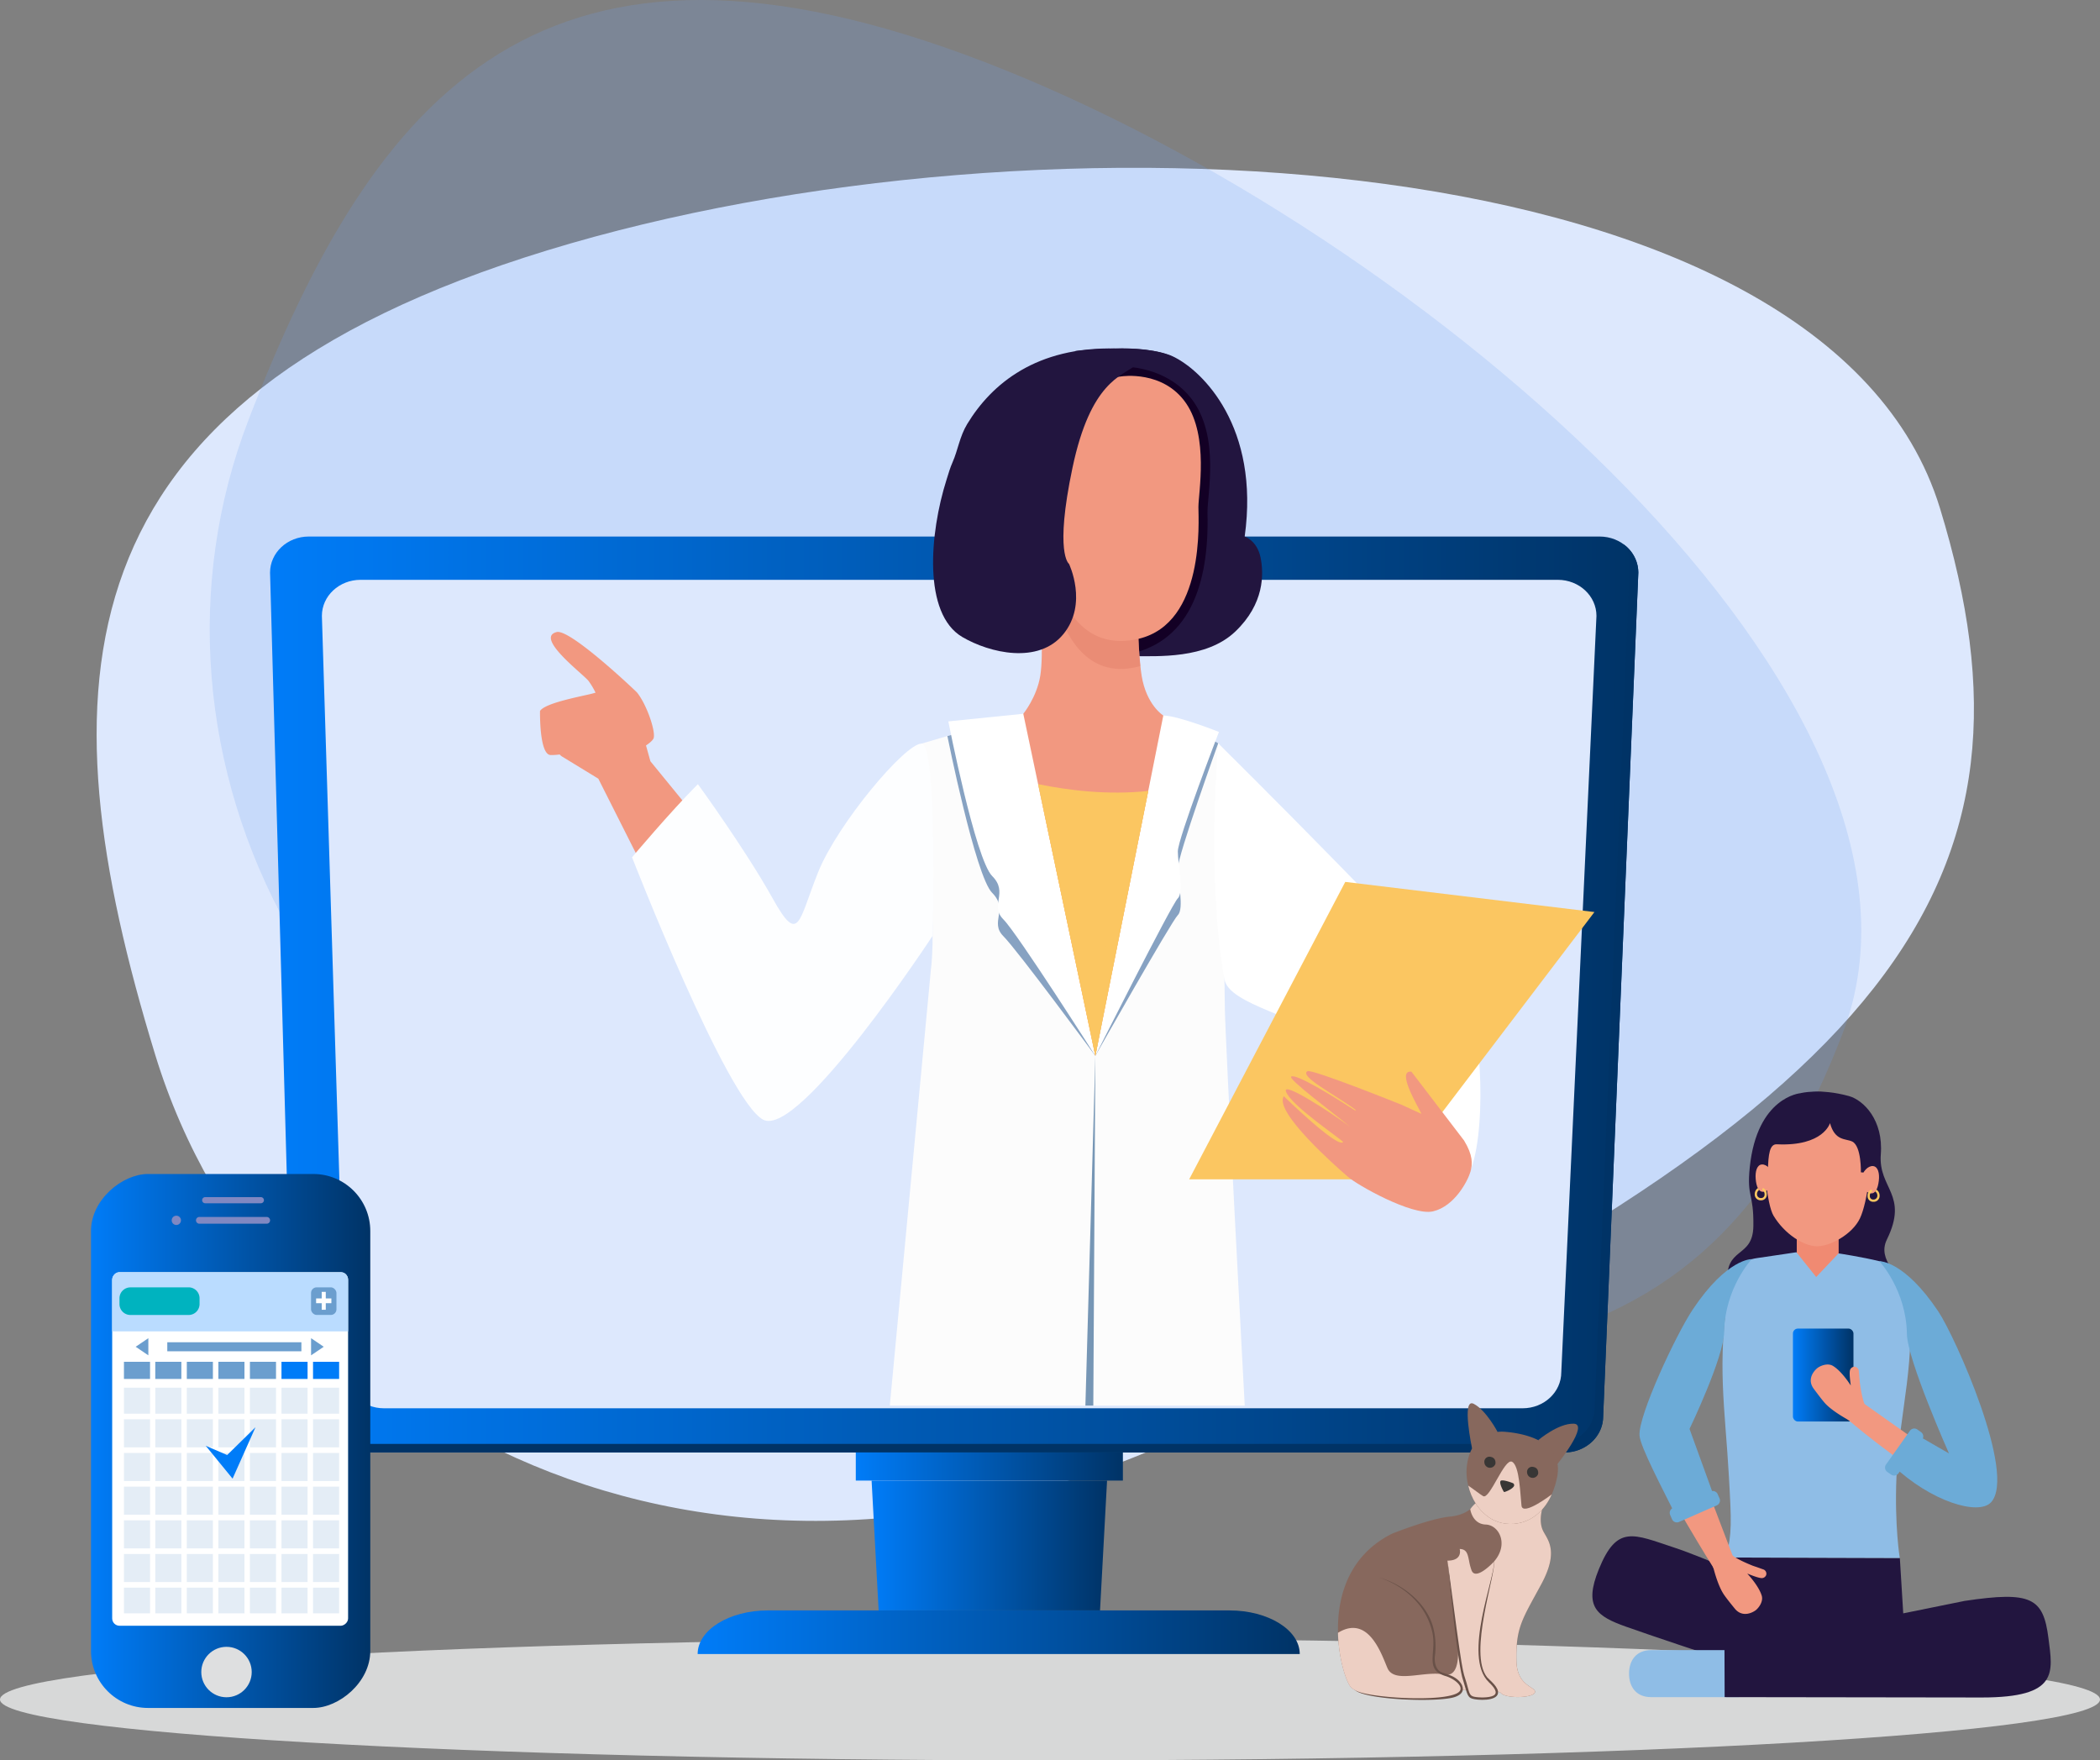 <svg xmlns="http://www.w3.org/2000/svg" xmlns:xlink="http://www.w3.org/1999/xlink" viewBox="0 0 1750.66 1467.36"><rect x="0" y="0" width="1750.66" height="1467.36" fill="#808080" stroke="none"/><defs><style>.cls-1,.cls-4{isolation:isolate;}.cls-2{fill:#d7d8d8;}.cls-3{fill:#dde8fd;}.cls-4{fill:#6ea2f4;opacity:0.2;}.cls-5{fill:url(#linear-gradient);}.cls-6{fill:#003366;}.cls-7{fill:#fcfcfc;}.cls-8{fill:#87a2c2;}.cls-9{fill:#fff;}.cls-10{fill:#7696b5;}.cls-11{fill:url(#linear-gradient-2);}.cls-12{fill:url(#linear-gradient-3);}.cls-13{fill:url(#linear-gradient-4);}.cls-14{fill:#f29880;}.cls-15{fill:#22153f;}.cls-16{fill:#130025;}.cls-17{fill:#fbc661;}.cls-18{fill:#e2816d;opacity:0.53;mix-blend-mode:multiply;}.cls-19{fill:#fdfeff;}.cls-20{fill:url(#linear-gradient-5);}.cls-21{fill:#8088c2;}.cls-22{fill:#dedfe0;}.cls-23{fill:#badcff;}.cls-24,.cls-26{fill:#6b9ece;}.cls-25{fill:#00b3bf;}.cls-26{opacity:0.18;}.cls-27{fill:#007cf8;}.cls-28{fill:#8fbde6;}.cls-29{fill:#f08a72;}.cls-30{fill:#6cabd7;}.cls-31{fill:#fbc662;}.cls-32{fill:url(#linear-gradient-6);}.cls-33{fill:#454342;}.cls-34{fill:#87685d;}.cls-35{fill:#edcfc3;}.cls-36{fill:#383635;}.cls-37{fill:#695148;}</style><linearGradient id="linear-gradient" x1="279.35" y1="870.43" x2="1420.01" y2="870.43" gradientUnits="userSpaceOnUse"><stop offset="0" stop-color="#007cf8"/><stop offset="1" stop-color="#003366"/></linearGradient><linearGradient id="linear-gradient-2" x1="713.43" y1="1222.41" x2="936.09" y2="1222.41" xlink:href="#linear-gradient"/><linearGradient id="linear-gradient-3" x1="726.61" y1="1288.25" x2="922.9" y2="1288.25" xlink:href="#linear-gradient"/><linearGradient id="linear-gradient-4" x1="635.81" y1="1402.03" x2="1137.76" y2="1402.03" xlink:href="#linear-gradient"/><linearGradient id="linear-gradient-5" x1="130.09" y1="1242.59" x2="362.9" y2="1242.59" gradientTransform="translate(-996.1 1489.09) rotate(-90)" xlink:href="#linear-gradient"/><linearGradient id="linear-gradient-6" x1="1494.68" y1="1146.18" x2="1545.13" y2="1146.18" xlink:href="#linear-gradient"/></defs><title>Telemedicine - Vetstoria Header</title><g class="cls-1"><g id="Layer_1" data-name="Layer 1"><path class="cls-2" d="M1804.88,1458.1c0,28.24-391.7,50.73-875.33,50.73s-875.33-23-875.33-50.73c0-28.24,391.69-50.73,875.33-50.73S1804.88,1429.86,1804.88,1458.1Z" transform="translate(-54.22 -41.47)"/><path class="cls-3" d="M1671.47,465.09c94.37,308.14-29.8,500-635.23,775.45-391.1,178-758.27-11.73-852.64-319.88S99.28,376.05,510.19,250.24,1577.11,156.86,1671.47,465.09Z" transform="translate(-54.22 -41.47)"/><path class="cls-4" d="M1590.22,903.18C1484.28,1178.4,1286.59,1246.47,695,1103.3c-382.17-92.5-539.61-436.4-433.68-711.62S507.93-48.15,874.89,93.11,1696.17,628,1590.22,903.18Z" transform="translate(-54.22 -41.47)"/><path class="cls-5" d="M1358.47,1252.16H331.12c-17.8,0-32.23-13.46-32.23-30.06L279.35,518.77c0-16.61,14.43-30.07,32.23-30.07h1076.2c17.8,0,32.23,13.46,32.23,30.07l-29.32,703.33C1390.69,1238.7,1376.26,1252.16,1358.47,1252.16Z" transform="translate(-54.22 -41.47)"/><path class="cls-6" d="M1407.49,495a28.52,28.52,0,0,1,5.42,16.69L1383.59,1215c0,16.6-14.43,30.06-32.23,30.06H324a33.57,33.57,0,0,1-19.71-6.28,32.85,32.85,0,0,0,26.81,13.38H1358.47c17.79,0,32.22-13.46,32.22-30.06L1420,518.77A29.35,29.35,0,0,0,1407.49,495Z" transform="translate(-54.22 -41.47)"/><path class="cls-3" d="M342.11,1185.29,322.56,554.84c0-16.6,14.43-30.06,32.23-30.06h998.08c17.8,0,32.23,13.46,32.23,30.06l-29.32,630.45c0,16.6-14.43,30.06-32.23,30.06H374.33C356.54,1215.35,342.11,1201.89,342.11,1185.29Z" transform="translate(-54.22 -41.47)"/><path class="cls-7" d="M822.33,661.34S836.22,802,830.25,849.82L796,1213.1h295.89s-16.6-309.57-16.6-333-4.88-218.75-4.88-218.75L1024,637.9l-116.7-1.46Z" transform="translate(-54.22 -41.47)"/><path class="cls-8" d="M902.41,638.64,844,655s23.38,116.75,37.33,130.7-2.37,24.42,9.35,36.13,76.66,99.78,76.66,99.78Z" transform="translate(-54.22 -41.47)"/><path class="cls-8" d="M1026.92,642.46,967.35,921.6s63.34-111.94,68.76-117.35,0-28.32,0-39.07,33.68-104.13,33.68-104.13S1039,642.46,1026.92,642.46Z" transform="translate(-54.22 -41.47)"/><path class="cls-9" d="M907.29,636.44l-62.5,6.35s22.6,115,36.55,128.9-2.37,24.42,9.35,36.14S967.35,921.6,967.35,921.6Z" transform="translate(-54.22 -41.47)"/><path class="cls-9" d="M1024,637.9,967.35,921.6s63.34-125.93,68.76-131.35,0-28.32,0-39.06,34.27-99.61,34.27-99.61S1036.11,637.9,1024,637.9Z" transform="translate(-54.22 -41.47)"/><polygon class="cls-10" points="904.84 1171.63 913.14 880.13 911.43 1171.63 904.84 1171.63"/><rect class="cls-11" x="713.43" y="1210.7" width="222.66" height="23.44"/><polygon class="cls-12" points="917.04 1342.37 732.48 1342.37 726.61 1234.13 922.9 1234.13 917.04 1342.37"/><path class="cls-13" d="M1137.76,1420.22H635.81c0-20.09,26.23-36.38,58.59-36.38h384.77c32.36,0,58.59,16.29,58.59,36.38Z" transform="translate(-54.22 -41.47)"/><path class="cls-14" d="M596.42,676l-17-61.06-74.95,19.22s10.69,33.25,18.15,37.82L553,690.53h0l67,132.91,48.21-59.56Z" transform="translate(-54.22 -41.47)"/><path class="cls-15" d="M950.74,334.05s57.13-7,81.54,4.66,72.27,58.69,59.57,150c0,0,10.25,3.26,13.18,17.24s3.18,38.89-21,61.95-64.94,20.5-85.94,20.5-80.08-17.7-95.21-50.31S950.74,334.05,950.74,334.05Z" transform="translate(-54.22 -41.47)"/><path class="cls-16" d="M978.41,347.32c-15.32-1.44-28.09,5.6-38.35,17.15-13,38.15-33.7,103.43-38.5,143.7,2.12,16.21,7.46,32.27,15.17,45,1.35,2.22,2.75,4.33,4.22,6.34,20.25,15.93,50,25.55,68.34,28.16,57-7.65,73-60.24,71.55-118.21-.38-15.62,10.79-64.25-13.39-95.67C1031.21,352.67,1003.23,344.88,978.41,347.32Z" transform="translate(-54.22 -41.47)"/><path class="cls-14" d="M921.45,547.08s2.93,39.56,0,57.62-14.16,31.74-14.16,31.74L967.35,921.6,1024,637.9s-14.06-8.61-18.06-33.2-3.91-87.89-3.91-87.89Z" transform="translate(-54.22 -41.47)"/><path class="cls-17" d="M967.35,921.6l44.09-220.84c-33.62,3.66-67-.57-91.79-5.67Z" transform="translate(-54.22 -41.47)"/><path class="cls-17" d="M1011.44,700.76l-.94.1C999.46,746,974.25,846,965.64,854.6c-8.26,8.26-33.46-101.94-45.94-159.5h-.05l47.7,226.51Z" transform="translate(-54.22 -41.47)"/><path class="cls-18" d="M934.13,542.32c8.63,33.61,29.54,65.17,69.33,54.7.48-.12.95-.27,1.42-.41-2.94-28.1-2.86-79.8-2.86-79.8Z" transform="translate(-54.22 -41.47)"/><path class="cls-14" d="M989.31,355.19s34.67-5.37,53.71,22.46,10.26,74.71,10.26,86.43,5.61,96.68-49.82,109.86-74.21-47.36-74.21-84S942.86,359.77,989.31,355.19Z" transform="translate(-54.22 -41.47)"/><path class="cls-14" d="M585.25,618.68c-.67-.82-56.13-53.62-67.1-50.32-18.26,4.76,22.31,35,26.7,40.71a61,61,0,0,1,5.85,9.78c-1.44.41-2.78.78-4,1.07-10.44,2.52-38.32,7.72-42.29,14.2,0,0-.75,36.51,8.85,36.71s19.29-3.3,29.58-2.27c5.15.52,10.44-2,14.45-4.67.64-.43,1.25-.86,1.82-1.28a7.45,7.45,0,0,0-.32,7.51c4.91,10,38.93-7.24,40.41-13.62S593.1,628.34,585.25,618.68Zm-7.79,33a43.72,43.72,0,0,0-13.67,6.16c-1.31-3.45-7.82-21-6.75-28h0c4.74-5,15.08-5.15,20.14-3h0a4.81,4.81,0,0,1,1.41,2.47C580.2,636,583.63,650.2,577.46,651.69Z" transform="translate(-54.22 -41.47)"/><path class="cls-19" d="M581.12,756.07s79.1,203.12,109.38,218.75S831.72,821.48,831.72,821.48s4.28-160.14-9.39-160.14-69.88,66.86-86.05,107.07c-16.45,40.91-15.87,61.59-38,21.84-22.58-40.61-62.26-95.16-62.26-95.16C613.27,717.87,581.12,756.07,581.12,756.07Z" transform="translate(-54.22 -41.47)"/><path class="cls-15" d="M1032.28,339.08s-19.53-2.44-31.25,6.83-37.6,13.67-52.73,85.45-2.93,80.08-2.93,80.08,16.08,33.2-4.66,58.59-61.43,15.8-84.21,2.45c-33.14-19.43-27.24-86.8-13.29-130.87,1.94-6.16,2.91-9.81,5.18-15,4.38-9.91,5.83-21.31,12.16-31.73,20.51-33.74,57.85-64.57,123.88-62.91C984.43,332,1014.21,330.29,1032.28,339.08Z" transform="translate(-54.22 -41.47)"/><path class="cls-9" d="M1069.79,661.05s-10,111.62,5.15,196.63c3.82,21.35,62.78,30.84,95,55.09,53.71,40.43,91.14,95,100.69,116.68,21.76-9.82,21.63-107.85,9.72-146.79C1267.39,856.78,1069.79,661.05,1069.79,661.05Z" transform="translate(-54.22 -41.47)"/><polygon class="cls-17" points="1329.2 760.23 1121.47 735.11 991.35 983.02 1159.82 983.02 1329.2 760.23"/><path class="cls-14" d="M1130.59,938.91c3.78-3,35.41,16.63,53.58,28.38,0-.25.07-.49.11-.73-17.1-12.69-47-27.83-40.18-32.18,3.5-2.23,78.63,28,78.65,28,7.91,3.58,8.27,3.92,16.43,7.53-1.94-4.71-21.59-36.72-8.33-35.15l43.88,57.38c7.45,12.21,7.19,19.61,5.34,26-2.28,7.83-13.28,28.84-31.21,33.06-17.27,4.07-64.09-22.37-71.42-29.22-7.88-6.78-61.56-53.7-53-66.77,0,0,44.75,43.69,49.5,38.27.28-1.25-44.25-30.82-47.73-42.37-2.5-8.27,36.44,16.94,53.5,29.57C1164.43,968.15,1128,941,1130.59,938.91Z" transform="translate(-54.22 -41.47)"/><rect class="cls-20" x="23.95" y="1126.19" width="445.09" height="232.82" rx="47.52" transform="translate(1434.87 954.63) rotate(90)"/><path class="cls-21" d="M271.68,1044.46H225.29a2.56,2.56,0,0,1,0-5.12h46.39a2.56,2.56,0,0,1,0,5.12Z" transform="translate(-54.22 -41.47)"/><path class="cls-21" d="M276.39,1061.49H220.58a2.81,2.81,0,1,1,0-5.61h55.81a2.81,2.81,0,1,1,0,5.61Z" transform="translate(-54.22 -41.47)"/><path class="cls-21" d="M205.08,1058.68a3.86,3.86,0,1,1-3.85-3.85A3.85,3.85,0,0,1,205.08,1058.68Z" transform="translate(-54.22 -41.47)"/><circle class="cls-22" cx="188.82" cy="1393.74" r="21.02"/><rect class="cls-9" x="98.73" y="1150.94" width="294.68" height="196.67" rx="6.13" transform="translate(1441.13 961.74) rotate(90)"/><path class="cls-23" d="M338.75,1101.94H153.4c-3.12,0-5.66,3-5.66,6.64v42.65H344.41v-42.65C344.41,1104.92,341.87,1101.94,338.75,1101.94Z" transform="translate(-54.22 -41.47)"/><rect class="cls-24" x="139.46" y="1118.84" width="111.8" height="7.52"/><polygon class="cls-24" points="113.11 1122.6 123.67 1129.75 123.67 1115.44 113.11 1122.6"/><polygon class="cls-24" points="269.89 1122.6 259.32 1129.75 259.32 1115.44 269.89 1122.6"/><path class="cls-25" d="M108.7,1073.07h48.56a9.1,9.1,0,0,1,9.1,9.1V1087a9.1,9.1,0,0,1-9.1,9.1H108.7a9.1,9.1,0,0,1-9.1-9.1v-4.79a9.11,9.11,0,0,1,9.11-9.11Z"/><rect class="cls-24" x="259.3" y="1073.07" width="21.18" height="23" rx="4.68"/><rect class="cls-9" x="268.19" y="1076.84" width="3.39" height="14.92"/><rect class="cls-9" x="322.12" y="1119.4" width="3.97" height="12.73" transform="translate(-855.88 1408.4) rotate(-90)"/><rect class="cls-26" x="103.33" y="1156.71" width="21.75" height="188.1"/><rect class="cls-26" x="129.44" y="1156.71" width="21.75" height="188.1"/><rect class="cls-26" x="155.74" y="1156.71" width="21.75" height="188.1"/><rect class="cls-26" x="182.05" y="1156.71" width="21.75" height="188.1"/><rect class="cls-26" x="208.35" y="1156.71" width="21.75" height="188.1"/><rect class="cls-26" x="234.66" y="1156.71" width="21.75" height="188.1"/><rect class="cls-26" x="260.96" y="1156.71" width="21.75" height="188.1"/><rect class="cls-24" x="103.33" y="1135.13" width="21.75" height="14.29"/><rect class="cls-24" x="129.44" y="1135.13" width="21.75" height="14.29"/><rect class="cls-24" x="155.74" y="1135.13" width="21.75" height="14.29"/><rect class="cls-24" x="182.05" y="1135.13" width="21.75" height="14.29"/><rect class="cls-24" x="208.35" y="1135.13" width="21.75" height="14.29"/><rect class="cls-27" x="234.66" y="1135.13" width="21.75" height="14.29"/><rect class="cls-27" x="260.96" y="1135.13" width="21.75" height="14.29"/><rect class="cls-9" x="99.6" y="1178.38" width="185.33" height="4.67"/><rect class="cls-9" x="99.6" y="1206.45" width="185.33" height="4.67"/><rect class="cls-9" x="99.6" y="1234.52" width="185.33" height="4.67"/><rect class="cls-9" x="99.6" y="1262.59" width="185.33" height="4.67"/><rect class="cls-9" x="99.6" y="1290.66" width="185.33" height="4.67"/><rect class="cls-9" x="99.19" y="1318.73" width="185.33" height="4.67"/><path class="cls-27" d="M243.59,1254.31l-17.84-7.68L248.11,1274c4.51-10.1,14.47-32.46,19.09-42.84Z" transform="translate(-54.22 -41.47)"/><path class="cls-15" d="M1555.11,952.72s-36.13,3-42.2,61.76c-2.61,25.48,3.39,21.09,3,48.94s-24.47,16.49-21.47,48.51,4.52,57.36,22.23,57,38.45-27.51,55.37-19.21,17.71,34.28,33.16,11.65,42.29-22.51,38.14-39.84-24.77-29.13-16.1-46.9c18.36-37.59-7.34-42.3-5.09-70.93s-14.41-45.21-26.56-48.6C1571.26,948.38,1555.11,952.72,1555.11,952.72Z" transform="translate(-54.22 -41.47)"/><path class="cls-15" d="M1492.36,1339.72l.33,72.77c0,18.76,12.33,34,27.59,34h94.59c15.25,0,27.59-15.24,27.59-34l-4.44-72.34Z" transform="translate(-54.22 -41.47)"/><path class="cls-28" d="M1619.11,1415.72h73.14c12.54,0,18.4,8.44,18.4,18.91s-5.82,18.89-18.4,18.89h-73.14Z" transform="translate(-54.22 -41.47)"/><path class="cls-15" d="M1631.45,1453.52l8.07-37.56s-140-68.19-189.65-84.52c-34-11.2-47.62-19.31-62.81,18.14-12.82,31.55-1.61,39.17,22.8,47.85,41.75,14.86,168.41,56.09,168.41,56.09Z" transform="translate(-54.22 -41.47)"/><path class="cls-28" d="M1503.8,1416.93h-73.13c-12.55,0-18.41,8.77-18.41,19.6s5.83,19.59,18.41,19.59h73.13Z" transform="translate(-54.22 -41.47)"/><path class="cls-15" d="M1692,1375.92l-200.17,40.58.13,39.62,214.31.3c64.63,0,59.22-21,55.62-49.52C1757.62,1373.38,1747.71,1367.58,1692,1375.92Z" transform="translate(-54.22 -41.47)"/><path class="cls-29" d="M1552.09,1066.75v22.14s0,19.36,17.16,19.36c17.38,0,17.76-19.36,17.76-19.36v-22.14Z" transform="translate(-54.22 -41.47)"/><path class="cls-14" d="M1604.77,1057c-6.46,13.62-25.26,23.48-36,23.3-11-.17-26.8-10.16-36-25.39-5.76-9.5-9.23-47.27-5.83-63.71,5.15-24.85,20.37-37.92,43.56-37.57,21.53.33,36,10.49,41.22,33.87C1616,1007.12,1611.17,1043.51,1604.77,1057Z" transform="translate(-54.22 -41.47)"/><path class="cls-28" d="M1644.18,1118c-2.4-16.31-8-21.57-23-25.2-15.15-3.7-34.26-6.56-34.26-6.56l-18.64,19.69-16.51-20.65s-17.36,2.66-32.83,4.87c-12.81,1.84-20.86,9.4-23.51,25.73-10.12,62.4-3.11,99.11.1,156.5,2.12,37.7,2.66,47.39-2.44,67.34l144.87.43s-4.45-26.89-2.76-67.58C1637.69,1215.17,1652.66,1175.6,1644.18,1118Z" transform="translate(-54.22 -41.47)"/><path class="cls-14" d="M1490.94,1370c2.19,3.5,9.42,12.25,9.42,12.25,5,6.33,12.12,5.14,17.23,1.64,2.33-1.63,6.89-7.2,5.27-12.41-2.65-8.56-12.07-18.3-12-18.35s8.61,3.74,12.15,3.78a3.94,3.94,0,0,0,3.57-2.54,3.77,3.77,0,0,0-2.26-4.67l-9.32-3.27c-.73-.4-20.47-7.67-22.23-14.8l-13.72,9.32s1.32-.56,4.2,9.86C1484.57,1355.52,1487.23,1364.2,1490.94,1370Z" transform="translate(-54.22 -41.47)"/><path class="cls-14" d="M1423.06,1241.65c18.34,41.1,59.76,107,59.76,107l16.51-8.68-37.49-98.47Z" transform="translate(-54.22 -41.47)"/><path class="cls-30" d="M1462.76,1232.73l20.87,57.54-32.63,14c-10.8-21.78-29.38-56.83-30-66.25-1.16-16.47,30.3-83.9,44.37-105,28.5-42.71,49.14-42,49.14-42s-22.38,24.08-22.93,60.6c-.31,21.51-28.92,81-28.92,81Z" transform="translate(-54.22 -41.47)"/><path class="cls-30" d="M1448.74,1298.49a4.45,4.45,0,0,0-2.15,5.91l1.45,3.31a4.45,4.45,0,0,0,5.8,2.43l0,0,31.66-13.91a4.43,4.43,0,0,0,2.16-5.89v0l-1.45-3.29a4.45,4.45,0,0,0-5.8-2.44h0Z" transform="translate(-54.22 -41.47)"/><path class="cls-15" d="M1579.79,977.64s-5.38,19.49-44.28,17.66c-6-.29-7.16,7.91-7.53,23l-7.92.37s-8.66-67.06,50.49-67.06c0,0,51.6-1.87,44.45,67.82l-9.45-.76s.54-21.8-7.16-25.63C1593,990.35,1584,992.9,1579.79,977.64Z" transform="translate(-54.22 -41.47)"/><path class="cls-14" d="M1606,1024.06c-.72,6.34,3.71,11.65,7.72,12.14s6-4.15,6.77-10.49-.73-11.79-4.72-12.25S1606.71,1017.72,1606,1024.06Z" transform="translate(-54.22 -41.47)"/><path class="cls-31" d="M1615.89,1043.24a4.66,4.66,0,0,1-4.78-4.54,3.49,3.49,0,0,1,0-.46,5.59,5.59,0,0,1,3.27-5.33l.68,1.76a3.74,3.74,0,0,0-2.07,3.57,2.83,2.83,0,0,0,2.51,3.12,2.38,2.38,0,0,0,.38,0,3.16,3.16,0,0,0,3.39-2.9c0-.11,0-.22,0-.34a4,4,0,0,0-1.82-3.49l1-1.61a6,6,0,0,1,2.7,5.07,4.93,4.93,0,0,1-4.7,5.15Z" transform="translate(-54.22 -41.47)"/><path class="cls-14" d="M1532.4,1023c.53,6.35-4.07,11.55-8.09,11.89s-5.92-4.33-6.46-10.68,1.09-11.77,5.11-12.1S1531.86,1016.59,1532.4,1023Z" transform="translate(-54.22 -41.47)"/><path class="cls-31" d="M1522.32,1042a4.67,4.67,0,0,0,4.79-4.53,3.85,3.85,0,0,0,0-.48,5.58,5.58,0,0,0-3.28-5.33l-.68,1.76a3.76,3.76,0,0,1,2.09,3.57,2.85,2.85,0,0,1-2.54,3.12h-.36a3.15,3.15,0,0,1-3.39-2.89,2,2,0,0,1,0-.35,4,4,0,0,1,1.8-3.49l-1-1.61a6,6,0,0,0-2.7,5.07,4.92,4.92,0,0,0,4.69,5.15Z" transform="translate(-54.22 -41.47)"/><rect class="cls-32" x="1494.68" y="1107.45" width="50.45" height="77.46" rx="4.08"/><path class="cls-14" d="M1575.8,1211.32c-2.78-3-9.52-12.17-9.52-12.17-4.87-6.44-2-13,2.7-17.09,2.17-1.88,8.69-4.89,13.33-2,7.64,4.66,14.73,16.31,14.79,16.22s-1.49-9.33-.64-12.72a4,4,0,0,1,3.34-2.83,3.75,3.75,0,0,1,4,3.37l.87,9.82c.19.81,2.33,21.73,8.79,25.21l-12.48,11s.87-1.16-8.5-6.52C1588.19,1221.09,1580.49,1216.35,1575.8,1211.32Z" transform="translate(-54.22 -41.47)"/><path class="cls-14" d="M1683.22,1288.83c-53.92-33.51-88.74-64.32-88.74-64.32l12.53-13.84,86,60.81Z" transform="translate(-54.22 -41.47)"/><path class="cls-30" d="M1679,1253l-27.41-15.81-19.2,26c31.37,29.67,71.08,41.95,81.66,30.52,21.47-23.16-29.88-138-43.92-159-28.5-42.71-49.15-41.94-49.15-41.94s22.39,24.06,22.93,60.59C1644.18,1174.79,1679,1253,1679,1253Z" transform="translate(-54.22 -41.47)"/><path class="cls-30" d="M1646.44,1234.06a4.45,4.45,0,0,1,6.22-1l2.95,2.08a4.44,4.44,0,0,1,1.16,6.17l-19.91,28.29a4.45,4.45,0,0,1-6.22.95l-3-2.08a4.44,4.44,0,0,1-1.19-6.18l0,0Z" transform="translate(-54.22 -41.47)"/><path class="cls-33" d="M1248.72,1420.22Z" transform="translate(-54.22 -41.47)"/><path class="cls-34" d="M1339.19,1361.85c-15.64,29-21.53,36-20.8,64.39.57,21.47,16.9,21.15,15.4,25.94s-24.13,5.29-28.22.62c-1.15-1.34-6.21-2.07-13.08-2.45-1.2-.08-2.45-.13-3.75-.17-4.91-.17-10.39-.15-16-.1-14.21.17-28.75.82-34.06,1-10.07.23-42.65,4.86-55-1a10.45,10.45,0,0,1-3.12-2.14c-3.76-3.94-10.3-22.76-10.91-45.46-.77-29,8.18-64.14,45.08-82.62,0,0,31.56-12.66,48.23-14.21,8.35-.82,13.67-3.59,16.94-6.21a17.38,17.38,0,0,0,4.16-4.68h0c.13-.25.2-.36.2-.36h.21l55.33,5.26s-2.77,9.16.37,16.79S1354.79,1332.85,1339.19,1361.85Z" transform="translate(-54.22 -41.47)"/><path class="cls-34" d="M1282.76,1211.62c10.46,5.34,19.94,23.47,19.94,23.47l-21.26,13.9S1272.3,1206.26,1282.76,1211.62Z" transform="translate(-54.22 -41.47)"/><path class="cls-34" d="M1366.16,1228.19c13,.42-13.49,33.52-13.49,33.52l-16.12-19.79S1353.16,1227.78,1366.16,1228.19Z" transform="translate(-54.22 -41.47)"/><path class="cls-34" d="M1272.72,1450.12c-.51,2.36-3,4.48-8.49,5.72-16.88,3.79-71.79,1.74-80.59-5.72l10.12-47.29,9.94-46.47s51.5,14.23,46,64c0,0-2.86,14.44,8.6,17C1266,1439,1273.73,1445.13,1272.72,1450.12Z" transform="translate(-54.22 -41.47)"/><path class="cls-35" d="M1339.19,1361.85c-15.64,29-21.53,36-20.8,64.39.57,21.47,16.9,21.15,15.4,25.94s-24.13,5.29-28.22.62c-1.37-1.59-8.1-2.31-16.86-2.58-4.76-17.69-1-44.41,0-64.45,1.78-35.58-1.52-28.33,11-42.67s4.3-30.44-6.94-30.85-12.88-12.79-12.88-12.79a28,28,0,0,1,4.16-4.68h0l.41-.32,55.33,5.25s-2.77,9.17.37,16.79S1354.79,1332.85,1339.19,1361.85Z" transform="translate(-54.22 -41.47)"/><path class="cls-34" d="M1352.16,1273.5a68,68,0,0,1-4.32,13.57v0c-11.67,26.25-36.28,28.89-50.68,20.25-10.5-6.39-16.48-17.17-18.94-27.55a46.12,46.12,0,0,1-1.13-16.59c1.4-10.91,5.82-21.62,18.1-26.33a30.92,30.92,0,0,1,13.53-1.91C1322.26,1236,1359,1241.73,1352.16,1273.5Z" transform="translate(-54.22 -41.47)"/><path class="cls-36" d="M1297.16,1255.9c4.6,1,3.71,5.73,3.71,5.73a4.76,4.76,0,0,1-5.9,3.11,4.65,4.65,0,0,1-3.27-4A4.25,4.25,0,0,1,1297.16,1255.9Z" transform="translate(-54.22 -41.47)"/><path class="cls-36" d="M1332.77,1264.31c4.59,1,3.7,5.72,3.7,5.72a4.73,4.73,0,0,1-5.9,3.11,4.65,4.65,0,0,1-3.27-4A4.25,4.25,0,0,1,1332.77,1264.31Z" transform="translate(-54.22 -41.47)"/><path class="cls-35" d="M1292.46,1450.39c-1.19-.08-2.45-.12-3.75-.16-4.86-.18-10.39-.16-16-.11-.51,2.36-3,4.48-8.49,5.72-16.88,3.79-71.79,1.74-80.59-5.72a10.37,10.37,0,0,1-3.13-2.14c-3.76-3.94-10.3-22.76-10.9-45.46,10.18-6.28,18.06-4.62,24.15.31,9.09,7.44,14.21,22.3,17.08,29,5.73,13.41,30.52,2.06,47.42,5.43s10.19-32.79,10.19-32.79S1302.82,1418.46,1292.46,1450.39Z" transform="translate(-54.22 -41.47)"/><path class="cls-34" d="M1299.76,1344.59v.28c-.81,14.58-23.6,80.51-4.9,97,19.62,17.38-6.17,16-12,14.89s-4.77-6.71-8.52-16.68-13.44-97.74-13.44-97.74l18.06.34,20.72.38A5,5,0,0,1,1299.76,1344.59Z" transform="translate(-54.22 -41.47)"/><path class="cls-35" d="M1299.73,1343.09v1.78c-.82,14.58-23.6,80.51-4.9,97,19.62,17.38-6.17,16-12,14.89s-4.77-6.71-8.52-16.68-13.44-97.74-13.44-97.74c13.15,0,10.21-9.71,10.21-9.71,5.92.11,6.67,4.27,7.85,10a46.43,46.43,0,0,0,2,7.69C1284.42,1359.8,1299.73,1343.09,1299.73,1343.09Z" transform="translate(-54.22 -41.47)"/><path class="cls-37" d="M1271.72,1449.88c1.07-4.67-7-9.65-11.92-11.18-19.62-5.54-6.46-20.71-12.27-39.51-6.41-23.18-26.21-37.17-43.82-42.88,21.38,6,41.57,23.31,45.78,43.78a62.71,62.71,0,0,1,1.1,20.43c-.87,4.91-.06,11.45,4.21,14.28,2.87,2,13.29,2.68,17.94,10.81,2.65,5.29-.35,8.69-6,10.51-14.09,4.44-73.18,2.52-83.15-6C1192.65,1457.16,1269.14,1461.45,1271.72,1449.88Z" transform="translate(-54.22 -41.47)"/><path class="cls-35" d="M1347.84,1287.11c-11.67,26.25-36.28,28.89-50.68,20.25-10.5-6.39-16.48-17.17-18.94-27.55,4.37,2.88,9.53,7.07,12.4,8.76,5.5,3.27,17.74-31.88,24.08-28.66s6.86,27.45,7.91,36.6S1347.84,1287.11,1347.84,1287.11Z" transform="translate(-54.22 -41.47)"/><path class="cls-36" d="M1305.92,1275.51c2.45-.36,7.28,1.36,9.35,2.16a1.88,1.88,0,0,1,1.11,2.42v0a1.42,1.42,0,0,1-.08.18c-1.48,2.72-7.75,5-8.18,4.9S1302.78,1276,1305.92,1275.51Z" transform="translate(-54.22 -41.47)"/><path class="cls-37" d="M1276.82,1444.34c2.2,7.46,2.06,10.52,6.25,11.44,4,.82,12.26,1,16-.86,4.73-2.33.18-7.61-3.65-11.21-22.41-21.44,5.83-89.18,4.29-100.64,1.72,10-21.81,76.93-5.72,96.54,2.14,2.46,10,8.29,9,13.47-1.32,6.54-16.94,5.72-21.42,4.34s-4.31-4.91-8.49-18.25c-4.44-18.39-10.39-77.91-12.16-96.85C1274.27,1443.42,1273.22,1432.11,1276.82,1444.34Z" transform="translate(-54.22 -41.47)"/></g></g></svg>